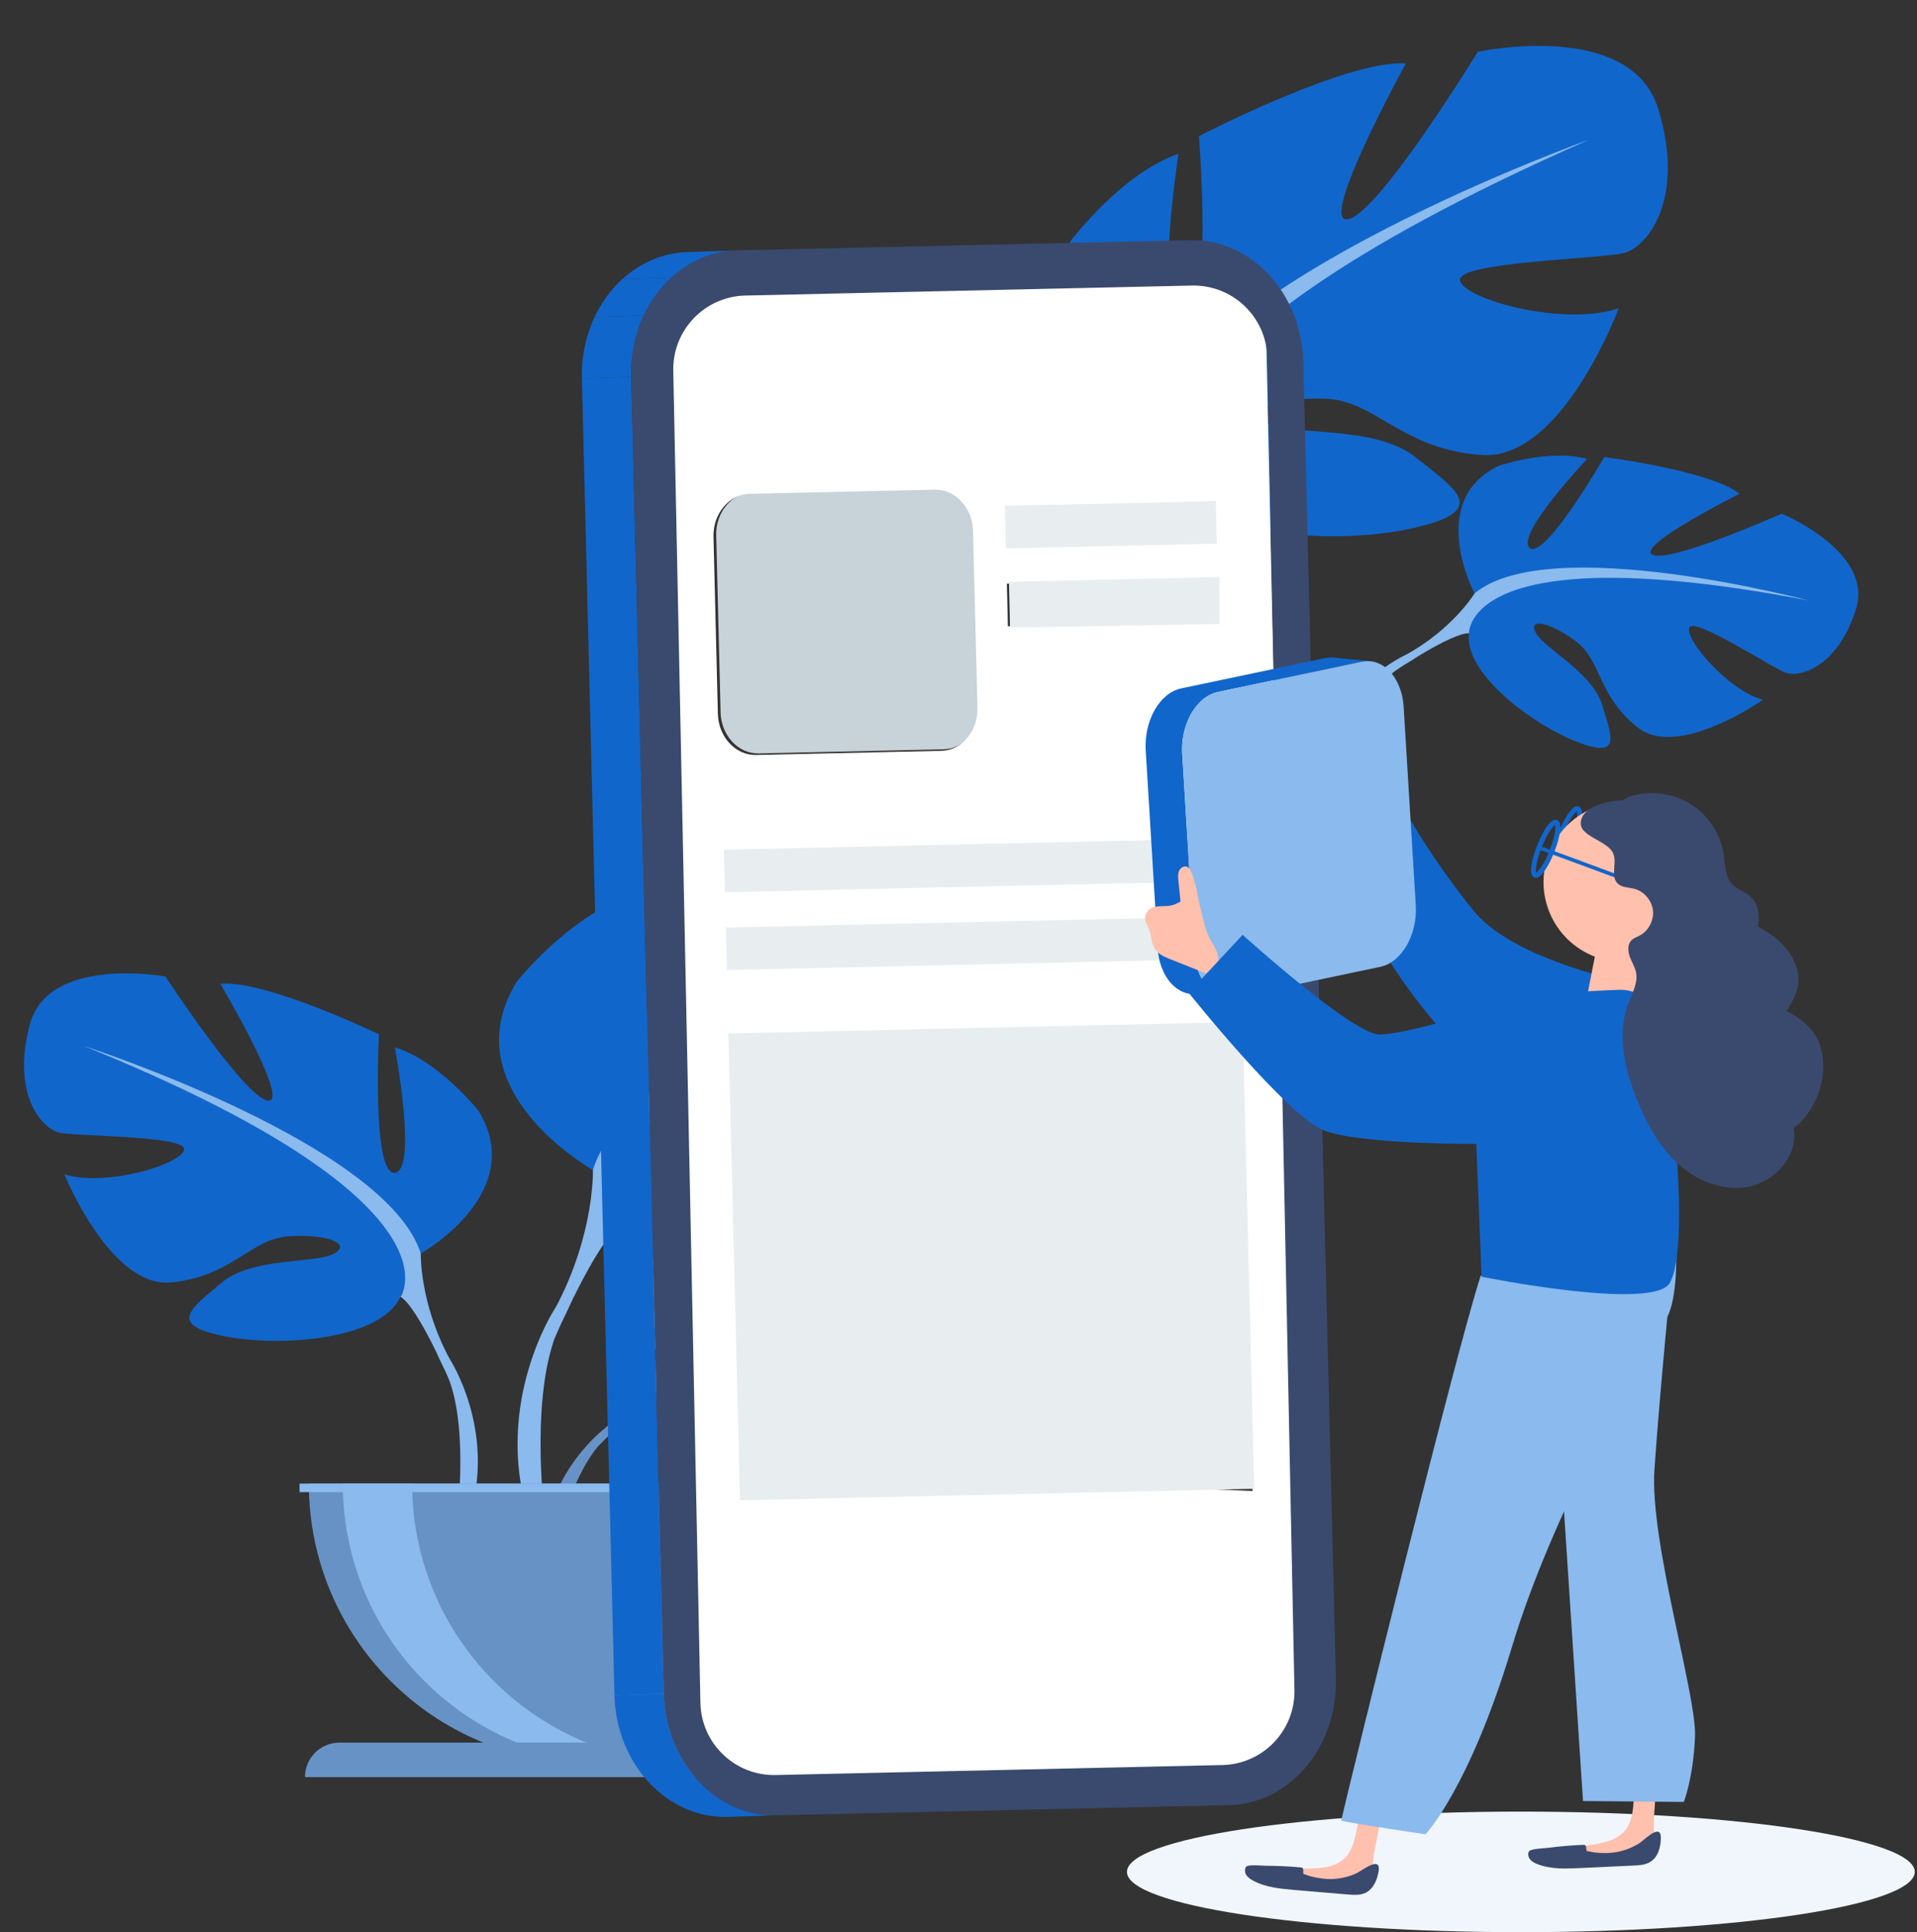 <svg width="390" height="393" viewBox="0 0 390 393" fill="none" xmlns="http://www.w3.org/2000/svg">
<rect x="0" y="0" width="390" height="393" fill="#333333" stroke="none"/>
<g clip-path="url(#clip0_6127_50627)">
<path d="M299.969 120.661C299.969 120.661 290.013 101.874 304.935 94.726C304.935 94.726 315.443 91.205 322.877 93.36C322.877 93.36 308.166 108.889 311.213 111.438C314.261 113.987 326.371 92.966 326.371 92.966C326.371 92.966 347.887 95.672 353.903 100.428C353.903 100.428 332.597 111.097 336.196 112.831C339.796 114.565 362.467 104.475 362.467 104.475C362.467 104.475 381.303 112.227 377.573 123.946C373.842 135.665 366.25 137.846 363.36 136.848C360.471 135.849 344.603 125.339 343.684 127.677C342.764 130.016 351.407 140.316 358.658 142.339C358.658 142.339 341.424 154.453 333.228 148.015C325.031 141.551 325.82 134.404 320.697 130.515C315.574 126.626 310.688 125.522 312.448 128.728C314.208 131.934 323.981 136.848 325.951 143.364C327.921 149.881 329.97 154.453 320.802 150.879C311.634 147.306 297.763 136.9 298.866 128.781C299.969 120.661 299.969 120.661 299.969 120.661Z" fill="#1166CB"/>
<path d="M367.907 122.133C367.907 122.133 315.156 108.101 299.998 120.688C299.998 120.688 295.637 127.887 286.048 133.169L284.025 136.296C284.025 136.296 295.427 128.649 298.868 128.807C298.868 128.781 297.949 108.758 367.907 122.133Z" fill="#8ABAEE"/>
<path d="M286.047 133.169C286.047 133.169 272.728 139.055 268.551 153.953L270.574 154.61C270.574 154.61 277.719 139.817 285.706 135.192C293.639 130.594 286.047 133.169 286.047 133.169Z" fill="#8ABAEE"/>
<path d="M234.452 86.791C234.452 86.791 204.976 71.419 217.849 48.979C217.849 48.979 228.278 35.131 239.758 31.295C239.758 31.295 234.557 64.351 240.757 64.929C246.956 65.507 243.909 27.695 243.909 27.695C243.909 27.695 274.015 12.087 286.021 12.901C286.021 12.901 268.025 45.563 274.199 44.591C280.373 43.645 300.653 10.536 300.653 10.536C300.653 10.536 331.784 3.809 337.38 22.203C342.949 40.623 335.12 50.135 330.523 51.422C325.926 52.71 296.135 53.209 297.028 57.072C297.921 60.908 318.202 66.505 329.315 62.695C329.315 62.695 317.861 93.596 301.573 92.545C285.285 91.494 279.978 81.588 269.891 81.115C259.829 80.642 252.552 83.559 257.648 86.134C262.745 88.709 279.716 86.37 288.017 93.018C296.345 99.666 303.044 103.739 288.044 107.286C273.069 110.834 245.958 109.704 240.179 98.274C234.452 86.791 234.452 86.791 234.452 86.791Z" fill="#1166CB"/>
<path d="M323.245 28.431C323.245 28.431 242.857 57.151 234.45 86.791C234.45 86.791 235.238 99.929 227.567 115.248L227.751 121.056C227.751 121.056 235.659 101.085 240.23 98.248C240.204 98.221 221.289 73.259 323.245 28.431Z" fill="#8ABAEE"/>
<path d="M227.568 115.248C227.568 115.248 215.615 134.64 223.444 157.553L226.649 156.581C226.649 156.581 222.761 131.172 228.934 118.165C235.082 105.184 227.568 115.248 227.568 115.248Z" fill="#8ABAEE"/>
<path d="M133.972 275.249C133.972 275.249 120.153 259.115 133.131 248.867C133.131 248.867 142.615 243.139 150.338 243.585C150.338 243.585 139.383 261.953 142.93 263.792C146.476 265.631 153.648 242.429 153.648 242.429C153.648 242.429 175.216 240.327 182.152 243.664C182.152 243.664 163.71 258.747 167.598 259.667C171.486 260.56 191.399 245.74 191.399 245.74C191.399 245.74 211.47 249.156 210.419 261.401C209.368 273.646 202.433 277.43 199.385 277.114C196.338 276.799 178.553 269.993 178.159 272.49C177.765 274.986 188.483 283.132 195.97 283.499C195.97 283.499 181.81 299.108 172.405 294.614C163.001 290.095 162.186 282.974 156.328 280.294C150.469 277.613 145.452 277.613 147.869 280.346C150.286 283.079 160.899 285.733 164.262 291.671C167.624 297.61 170.619 301.604 160.899 300.132C151.153 298.661 135.338 291.54 134.655 283.394C133.972 275.249 133.972 275.249 133.972 275.249Z" fill="#8ABAEE"/>
<path d="M200.542 261.743C200.542 261.743 146.004 259.64 133.972 275.249C133.972 275.249 131.319 283.237 123.122 290.489L121.835 293.984C121.835 293.984 131.292 284.025 134.655 283.421C134.655 283.421 129.375 264.081 200.542 261.743Z" fill="#8ABAEE"/>
<path d="M123.096 290.489C123.096 290.489 111.379 299.16 110.564 314.611L112.692 314.795C112.692 314.795 116.423 298.793 123.201 292.539C129.952 286.311 123.096 290.489 123.096 290.489Z" fill="#6792C6"/>
<path d="M85.607 254.963C85.607 254.963 107.596 242.64 97.35 225.928C97.35 225.928 89.127 215.654 80.327 213.026C80.327 213.026 85.029 237.963 80.327 238.541C75.624 239.119 77.096 210.372 77.096 210.372C77.096 210.372 53.925 199.231 44.835 200.098C44.835 200.098 59.205 224.456 54.503 223.852C49.8 223.274 33.67 198.626 33.67 198.626C33.67 198.626 9.922 194.238 6.086 208.323C2.277 222.407 8.424 229.449 11.945 230.342C15.465 231.209 38.058 230.92 37.453 233.863C36.875 236.806 21.612 241.484 13.101 238.856C13.101 238.856 22.479 262.032 34.8 260.849C47.121 259.667 50.93 252.047 58.575 251.469C66.193 250.891 71.763 252.94 67.954 254.99C64.144 257.039 51.245 255.673 45.072 260.902C38.925 266.131 33.933 269.363 45.361 271.728C56.788 274.066 77.332 272.621 81.43 263.819C85.607 254.963 85.607 254.963 85.607 254.963Z" fill="#1166CB"/>
<path d="M16.963 212.711C16.963 212.711 78.567 232.655 85.608 254.963C85.608 254.963 85.319 264.948 91.466 276.379V280.793C91.466 280.793 85.004 265.842 81.483 263.766C81.51 263.766 95.275 244.4 16.963 212.711Z" fill="#8ABAEE"/>
<path d="M91.466 276.379C91.466 276.379 100.976 290.804 95.538 308.383L93.095 307.726C93.095 307.726 95.459 288.387 90.494 278.638C85.555 268.916 91.466 276.379 91.466 276.379Z" fill="#8ABAEE"/>
<path d="M120.6 237.962C120.6 237.962 91.597 221.723 105.126 199.677C105.126 199.677 115.95 186.145 127.562 182.65C127.562 182.65 121.362 215.522 127.562 216.31C133.761 217.072 131.817 179.182 131.817 179.182C131.817 179.182 162.37 164.493 174.349 165.649C174.349 165.649 155.408 197.759 161.582 196.971C167.782 196.209 189.035 163.705 189.035 163.705C189.035 163.705 220.349 157.898 225.393 176.475C230.411 195.053 222.293 204.328 217.67 205.484C213.046 206.641 183.255 206.246 184.017 210.135C184.779 213.998 204.902 220.199 216.12 216.704C216.12 216.704 203.746 247.264 187.511 245.714C171.276 244.163 166.232 234.1 156.196 233.337C146.135 232.575 138.805 235.282 143.823 237.988C148.841 240.695 165.864 238.882 173.982 245.793C182.099 252.703 188.667 256.96 173.588 260.034C158.508 263.135 131.45 261.191 126.012 249.603C120.6 237.962 120.6 237.962 120.6 237.962Z" fill="#1166CB"/>
<path d="M211.103 182.256C211.103 182.256 129.9 208.559 120.627 237.962C120.627 237.962 121.021 251.1 112.903 266.21V272.017C112.903 272.017 121.415 252.283 126.039 249.576C126.012 249.55 107.859 224.036 211.103 182.256Z" fill="#8ABAEE"/>
<path d="M112.877 266.183C112.877 266.183 100.346 285.207 107.491 308.357L110.722 307.49C110.722 307.49 107.596 281.975 114.138 269.153C120.679 256.356 112.877 266.183 112.877 266.183Z" fill="#8ABAEE"/>
<path d="M119.628 358.571C150.995 358.571 176.451 333.136 176.451 301.735H62.831C62.831 333.136 88.261 358.571 119.628 358.571Z" fill="#6792C6"/>
<path d="M133.603 358.151C131.291 358.44 128.927 358.598 126.536 358.598C95.169 358.598 69.739 333.162 69.739 301.762H83.847C83.847 330.745 105.572 354.683 133.603 358.151Z" fill="#8ABAEE"/>
<path d="M177.212 361.462H62.042C62.042 357.599 65.168 354.446 69.056 354.446H170.224C174.086 354.472 177.212 357.599 177.212 361.462Z" fill="#6792C6"/>
<path d="M177.712 301.762H60.94V303.496H177.712V301.762Z" fill="#8ABAEE"/>
<path d="M128.411 76.65L118.382 76.979C118.272 72.464 119.218 68.201 120.958 64.499L130.988 64.169C129.237 67.882 128.301 72.134 128.411 76.65Z" fill="#1166CB"/>
<path d="M130.988 64.169L120.958 64.499C122.367 61.51 124.294 58.884 126.617 56.775L136.647 56.445C134.324 58.555 132.397 61.181 130.988 64.169Z" fill="#1166CB"/>
<path d="M136.647 56.445L126.617 56.775C130.305 53.424 134.962 51.37 140.082 51.26L150.112 50.93C144.992 51.04 140.324 53.083 136.647 56.445Z" fill="#1166CB"/>
<path d="M135.039 344.494L125.01 344.823L118.382 76.979L128.412 76.65L135.039 344.494Z" fill="#1166CB"/>
<path d="M157.984 369.225L147.954 369.554C135.634 369.829 125.351 358.754 125.01 344.823L135.04 344.494C135.392 358.425 145.664 369.499 157.984 369.225Z" fill="#1166CB"/>
<path d="M247.711 101.644V111.754L204.873 113.566L202.65 101.644H247.711Z" fill="#E8EDF0"/>
<path d="M190.66 99.326C194.81 99.238 198.3 102.996 198.421 107.687L199.313 143.712C199.434 148.404 196.131 152.304 191.981 152.403L154.35 153.249C150.199 153.337 146.709 149.59 146.599 144.899L145.707 108.874C145.586 104.182 148.889 100.271 153.04 100.172L190.66 99.326Z" fill="#C8D2D9"/>
<path d="M257.323 55.871L264.006 360.722L152.255 364.523C146.677 364.713 142.024 360.301 141.916 354.721L136.207 58.203L257.323 55.871ZM254.819 303.262L252.459 208.23L156.117 213.162L157.413 299.449L254.819 303.262ZM145.155 109.152L146.048 145.206C146.17 149.901 149.666 153.65 153.812 153.562L191.506 152.715C195.664 152.627 198.972 148.713 198.851 144.018L197.958 107.965C197.836 103.27 194.341 99.509 190.194 99.597L152.511 100.444C148.353 100.543 145.045 104.457 145.155 109.152ZM204.839 118.729L205.049 127.382L247.959 126.426L247.75 117.772L204.839 118.729ZM204.442 102.885L204.652 111.538L247.562 110.581L247.353 101.928L204.442 102.885Z" fill="white"/>
<path d="M248.108 117.381V126.919L205.479 127.651L205.27 118.348L248.108 117.381Z" fill="#E8EDF0"/>
<path d="M204.576 334.32C210.08 334.199 214.682 339.154 214.836 345.373C214.991 351.591 210.631 356.744 205.137 356.865C199.632 356.986 195.03 352.031 194.876 345.812C194.722 339.605 199.082 334.452 204.576 334.32Z" fill="white"/>
<path d="M252.809 207.864L255.165 302.821L150.551 305.161L148.195 210.204L252.809 207.864Z" fill="#E8EDF0"/>
<path d="M242.206 48.853C254.526 48.579 264.809 59.642 265.15 73.585L271.778 341.429C272.119 355.36 262.409 366.885 250.078 367.159L157.982 369.225C145.663 369.5 135.38 358.425 135.038 344.494L128.411 76.65C128.058 62.719 137.78 51.194 150.111 50.919L242.206 48.853ZM248.685 359.006C256.956 358.821 263.515 351.975 263.347 343.704L257.827 72.774C257.658 64.48 250.788 57.898 242.494 58.083L151.634 60.115C143.364 60.3 136.804 67.146 136.973 75.417L142.493 346.347C142.662 354.641 149.531 361.223 157.825 361.038L248.685 359.006Z" fill="#3A4A6E"/>
<path d="M253.293 170.454L253.513 179.1L147.491 181.474L147.271 172.827L253.293 170.454Z" fill="#E8EDF0"/>
<path d="M253.69 186.286L253.899 194.921L147.876 197.305L147.667 188.659L253.69 186.286Z" fill="#E8EDF0"/>
<path d="M309.41 393C353.669 393 389.549 387.511 389.549 380.739C389.549 373.967 353.669 368.478 309.41 368.478C265.15 368.478 229.271 373.967 229.271 380.739C229.271 387.511 265.15 393 309.41 393Z" fill="#F1F6FC"/>
<path d="M340.964 233.111L336.648 201.074C336.648 201.074 308.816 196.394 299.81 185.264C291.399 174.882 286.433 165.895 286.433 165.895L272.539 176.552C272.539 176.552 287.501 213.873 316.346 227.728" fill="#1166CB"/>
<path d="M278.781 134.495L271.338 133.759C271.107 133.737 270.865 133.726 270.622 133.737C270.6 133.737 270.578 133.748 270.556 133.748C270.237 133.759 269.918 133.792 269.599 133.857L240.291 140.021C240.181 140.043 240.06 140.076 239.95 140.098C239.884 140.12 239.829 140.142 239.762 140.164C239.575 140.219 239.399 140.285 239.223 140.351C239.113 140.395 239.003 140.438 238.893 140.493C238.717 140.581 238.529 140.68 238.353 140.779C238.287 140.823 238.21 140.845 238.144 140.889C238.122 140.9 238.1 140.922 238.078 140.944C237.803 141.12 237.528 141.317 237.263 141.537C237.23 141.57 237.197 141.603 237.153 141.636C236.922 141.834 236.713 142.043 236.493 142.262C236.416 142.339 236.338 142.427 236.261 142.515C236.096 142.702 235.931 142.899 235.777 143.108C235.7 143.207 235.634 143.295 235.568 143.394C235.392 143.647 235.215 143.899 235.061 144.174C235.028 144.218 234.995 144.262 234.973 144.306C234.962 144.317 234.962 144.328 234.951 144.339C234.764 144.657 234.588 144.987 234.434 145.339C234.39 145.426 234.357 145.525 234.313 145.624C234.203 145.877 234.093 146.141 233.993 146.415C233.971 146.47 233.949 146.514 233.927 146.569C233.905 146.613 233.905 146.668 233.883 146.723C233.707 147.228 233.553 147.756 233.432 148.305C233.432 148.327 233.421 148.349 233.41 148.36C233.399 148.415 233.399 148.47 233.388 148.525C233.3 148.964 233.223 149.415 233.168 149.876C233.157 149.942 233.146 149.997 233.135 150.063C233.135 150.096 233.135 150.129 233.135 150.151C233.091 150.656 233.069 151.161 233.069 151.678C233.069 151.722 233.058 151.766 233.058 151.821C233.058 152.062 233.069 152.293 233.08 152.535L235.546 192.911C235.568 193.317 235.612 193.702 235.667 194.086C235.678 194.13 235.678 194.185 235.678 194.229C235.689 194.339 235.722 194.438 235.733 194.537C235.755 194.658 235.777 194.779 235.799 194.899C235.832 195.064 235.876 195.229 235.909 195.394C235.942 195.504 235.964 195.625 235.997 195.734C236.041 195.91 236.096 196.075 236.151 196.24C236.184 196.339 236.206 196.438 236.25 196.536C236.316 196.734 236.394 196.921 236.471 197.108C236.493 197.174 236.515 197.229 236.548 197.294C236.658 197.536 236.768 197.778 236.878 198.009C236.911 198.064 236.933 198.107 236.966 198.162C237.054 198.338 237.153 198.503 237.252 198.668C237.296 198.745 237.351 198.822 237.406 198.899C237.494 199.03 237.583 199.162 237.671 199.294C237.726 199.371 237.792 199.448 237.847 199.525C237.935 199.635 238.023 199.756 238.111 199.854C238.177 199.931 238.243 200.008 238.309 200.074C238.397 200.173 238.496 200.272 238.595 200.36C238.673 200.426 238.739 200.492 238.816 200.558C238.915 200.645 239.014 200.733 239.113 200.81C239.19 200.876 239.267 200.931 239.344 200.986C239.443 201.063 239.553 201.129 239.652 201.206C239.729 201.261 239.807 201.316 239.895 201.36C240.005 201.425 240.115 201.48 240.225 201.546C240.302 201.59 240.39 201.634 240.467 201.667C240.588 201.722 240.709 201.766 240.819 201.821C240.896 201.854 240.974 201.887 241.062 201.909C241.194 201.953 241.337 201.986 241.469 202.03C241.535 202.052 241.601 202.074 241.678 202.085C241.887 202.129 242.086 202.162 242.295 202.184H242.306L249.759 202.92C249.55 202.898 249.33 202.865 249.121 202.821C249.055 202.81 248.989 202.788 248.922 202.766C248.779 202.733 248.647 202.689 248.504 202.645C248.427 202.623 248.35 202.579 248.273 202.557C248.152 202.513 248.031 202.458 247.91 202.403C247.833 202.37 247.744 202.326 247.667 202.282C247.557 202.227 247.447 202.162 247.337 202.096C247.26 202.052 247.172 201.997 247.095 201.942C246.985 201.876 246.886 201.799 246.787 201.722C246.71 201.667 246.632 201.601 246.555 201.546C246.456 201.469 246.357 201.382 246.258 201.294C246.181 201.228 246.115 201.162 246.038 201.096C245.939 201.008 245.851 200.909 245.752 200.81C245.686 200.733 245.62 200.667 245.554 200.59C245.465 200.481 245.377 200.371 245.289 200.261C245.223 200.184 245.168 200.107 245.113 200.03C245.025 199.909 244.937 199.777 244.849 199.646C244.794 199.569 244.75 199.492 244.695 199.415C244.596 199.25 244.497 199.074 244.409 198.899C244.376 198.844 244.353 198.8 244.32 198.745C244.199 198.514 244.089 198.272 243.99 198.031C243.968 197.965 243.946 197.91 243.913 197.844C243.836 197.657 243.759 197.47 243.693 197.273C243.66 197.174 243.627 197.075 243.594 196.976C243.539 196.811 243.484 196.646 243.44 196.47C243.407 196.361 243.385 196.24 243.352 196.13C243.308 195.965 243.275 195.8 243.242 195.636C243.219 195.515 243.197 195.394 243.175 195.273C243.153 195.13 243.12 194.976 243.098 194.822C243.043 194.438 242.999 194.053 242.977 193.647L240.511 153.271C240.489 152.985 240.489 152.7 240.489 152.425C240.489 151.909 240.511 151.403 240.555 150.898C240.566 150.81 240.577 150.711 240.588 150.623C240.643 150.162 240.709 149.711 240.808 149.272C240.819 149.195 240.83 149.129 240.852 149.052C240.974 148.514 241.128 147.986 241.304 147.47C241.337 147.371 241.37 147.261 241.414 147.162C241.513 146.899 241.623 146.635 241.733 146.371C241.777 146.272 241.81 146.185 241.854 146.086C242.019 145.745 242.185 145.404 242.372 145.086C242.405 145.031 242.438 144.976 242.482 144.921C242.647 144.657 242.812 144.394 242.988 144.141C243.054 144.042 243.131 143.954 243.197 143.855C243.352 143.647 243.517 143.449 243.693 143.262C243.77 143.174 243.847 143.086 243.924 143.009C244.133 142.79 244.353 142.581 244.585 142.383C244.618 142.35 244.651 142.317 244.695 142.284C244.959 142.065 245.234 141.867 245.509 141.691C245.598 141.636 245.697 141.581 245.785 141.526C245.961 141.427 246.137 141.328 246.324 141.24C246.434 141.186 246.544 141.142 246.643 141.098C246.82 141.021 246.996 140.966 247.183 140.911C247.359 140.856 247.535 140.801 247.711 140.757L277.019 134.594C277.338 134.528 277.658 134.495 277.977 134.484C278.263 134.462 278.527 134.473 278.781 134.495Z" fill="#1166CB"/>
<path d="M277.042 134.594C281.357 133.682 285.2 137.813 285.563 143.778L288.029 184.154C288.393 190.12 285.156 195.734 280.829 196.646L251.521 202.81C247.195 203.722 243.363 199.591 243 193.625L240.534 153.249C240.17 147.283 243.407 141.669 247.734 140.757L277.042 134.594Z" fill="#8ABAEE"/>
<path d="M332.376 365.907C332.233 368.159 332.035 370.587 330.592 372.334C328.897 374.389 326.001 374.916 323.359 375.3C319.506 375.861 315.663 376.432 311.81 376.992C311.612 377.564 312.283 378.036 312.845 378.234C315.696 379.201 318.79 378.772 321.785 378.465C325.253 378.102 328.732 377.904 332.211 377.871C333.763 377.86 335.602 377.718 336.383 376.388C336.967 375.399 336.703 374.147 336.56 373.004C336.141 369.51 337.121 365.951 336.626 362.479C336.571 362.073 336.438 361.611 336.053 361.468C335.855 361.391 335.646 361.424 335.437 361.468C332.519 362.051 332.541 363.27 332.376 365.907Z" fill="#FFC0AD"/>
<path d="M333.433 374.96C330.559 376.707 327.653 377.179 324.317 376.773C324.118 376.751 322.995 376.498 322.786 376.476C322.665 375.839 322.731 375.213 322.203 375.235C319.792 375.323 317.381 375.531 314.991 375.839C314.232 375.938 311.347 376.004 311.039 376.597C310.764 377.124 310.94 377.795 311.325 378.245C311.711 378.695 312.261 378.97 312.812 379.179C315.542 380.223 318.57 380.091 321.487 379.959C325.087 379.794 328.676 379.618 332.277 379.454C333.499 379.399 334.798 379.322 335.822 378.652C337.341 377.674 337.858 375.696 337.891 373.894C337.969 370.598 334.467 374.323 333.433 374.96Z" fill="#3A4A6E"/>
<path d="M276.061 371.928C275.621 374.147 275.103 376.52 273.452 378.058C271.503 379.882 268.564 380.014 265.888 380.058C262.002 380.113 258.104 380.168 254.218 380.223C253.943 380.761 254.548 381.321 255.088 381.585C257.785 382.914 260.912 382.903 263.918 382.991C267.397 383.09 270.876 383.354 274.333 383.771C275.874 383.958 277.713 384.068 278.67 382.848C279.386 381.936 279.276 380.662 279.298 379.508C279.342 375.993 280.784 372.598 280.751 369.082C280.751 368.676 280.685 368.203 280.322 368.005C280.135 367.906 279.926 367.906 279.716 367.928C276.7 368.126 276.568 369.335 276.061 371.928Z" fill="#FFC0AD"/>
<path d="M340.171 257.677C340.171 257.677 337.562 284.331 336.582 298.954C335.602 313.588 345.169 344.736 344.839 353.184C344.509 361.644 342.56 366.511 342.56 366.511L322.049 366.324L315.08 259.94L340.171 257.677Z" fill="#8ABAEE"/>
<path d="M320.155 170.377C318.977 173.354 317.457 175.53 316.753 175.255C316.048 174.981 316.434 172.344 317.612 169.377C318.79 166.4 320.309 164.225 321.014 164.499C321.718 164.774 321.333 167.4 320.155 170.377Z" stroke="#1166CB" stroke-miterlimit="10"/>
<path d="M344.805 186.805C348.895 178.813 345.718 169.025 337.709 164.943C329.699 160.862 319.891 164.032 315.801 172.025C311.711 180.017 314.888 189.805 322.897 193.887C330.906 197.968 340.715 194.798 344.805 186.805Z" fill="#FFC0AD"/>
<path d="M325.902 187.242L322.368 205.249L332.321 208.984L336.251 186.572L325.902 187.242Z" fill="#FFC0AD"/>
<path d="M341.029 253.854C341.029 253.854 310.83 255.864 301.24 259.479C296.297 274.531 274.916 361.325 272.847 370.335C276.084 371.049 290 373.092 290 373.092C290 373.092 298.906 363.852 307.604 334.946C316.808 304.371 337.44 270.652 339.003 268.17C341.404 264.368 341.029 253.854 341.029 253.854Z" fill="#8ABAEE"/>
<path d="M244.277 184.913C244.101 184.253 243.88 183.561 243.33 183.155C242.636 182.627 241.645 182.748 240.831 183.078C240.027 183.407 239.289 183.913 238.442 184.133C236.922 184.528 235.128 183.99 233.873 184.924C233.146 185.473 232.794 186.473 233.036 187.352C233.157 187.802 233.421 188.209 233.608 188.637C234.258 190.109 234.148 191.9 235.095 193.197C235.821 194.185 237.01 194.68 238.155 195.13C240.908 196.229 243.66 197.317 246.424 198.415C246.6 198.481 246.809 198.558 246.974 198.47C247.117 198.404 247.194 198.239 247.249 198.097C248.405 195.229 247.91 193.845 246.468 191.527C245.224 189.527 244.871 187.165 244.277 184.913Z" fill="#FFC0AD"/>
<path d="M275.908 381.047C272.836 382.409 269.886 382.486 266.627 381.64C266.429 381.585 265.35 381.2 265.152 381.146C265.119 380.497 265.262 379.882 264.744 379.838C262.344 379.618 259.922 379.498 257.511 379.487C256.74 379.487 253.878 379.168 253.492 379.717C253.151 380.201 253.239 380.893 253.558 381.387C253.878 381.882 254.395 382.222 254.913 382.508C257.489 383.903 260.495 384.167 263.412 384.42C267.001 384.727 270.579 385.024 274.168 385.331C275.391 385.43 276.679 385.529 277.791 385.002C279.42 384.233 280.202 382.332 280.477 380.552C280.972 377.311 277.02 380.552 275.908 381.047Z" fill="#3A4A6E"/>
<path d="M242.439 177.53C242.24 177.013 241.954 176.453 241.437 176.277C240.809 176.068 240.116 176.552 239.862 177.156C239.609 177.76 239.664 178.452 239.73 179.112C239.917 180.935 240.105 182.759 240.292 184.572C240.402 185.605 240.633 186.824 241.58 187.253C242.285 187.571 243.176 187.264 243.672 186.67C244.619 185.517 243.991 184.154 243.804 182.869C243.518 181.034 243.121 179.254 242.439 177.53Z" fill="#FFC0AD"/>
<path d="M337.363 207.94C336.802 204.051 333.411 201.195 329.47 201.327C321.069 201.601 308.364 202.524 306.272 203.634C303.674 205.007 286.037 210.412 280.631 210.412C275.225 210.412 252.799 190.142 252.799 190.142L241.833 201.931C241.833 201.931 261.859 227.013 269.346 229.925C276.833 232.825 300.338 232.66 300.338 232.66L301.417 259.688C301.417 259.688 336.384 266.741 339.709 260.94C343.033 255.128 340.953 233.122 340.953 233.122L337.363 207.94Z" fill="#1166CB"/>
<path d="M315.729 173.146C314.551 176.123 313.032 178.299 312.327 178.024C311.622 177.749 312.008 175.112 313.186 172.146C314.364 169.169 315.883 166.993 316.588 167.268C317.292 167.543 316.907 170.179 315.729 173.146Z" stroke="#1166CB" stroke-miterlimit="10"/>
<path d="M313.021 172.388C313.67 172.552 330.768 178.914 330.768 178.914" stroke="#1166CB" stroke-width="0.75" stroke-miterlimit="10"/>
<path d="M328.29 173.827C328.907 175.783 327.641 178.353 329.149 179.749C329.986 180.529 331.274 180.474 332.386 180.749C334.401 181.243 336.019 183.067 336.272 185.121C336.526 187.176 335.392 189.34 333.553 190.307C333.003 190.593 332.375 190.801 331.935 191.23C331.087 192.065 331.153 193.46 331.56 194.57C331.968 195.679 332.639 196.701 332.859 197.877C333.245 199.975 332.067 202.008 331.296 203.996C328.83 210.413 330.547 217.675 333.179 224.036C335.171 228.848 337.759 233.55 341.667 236.989C345.587 240.428 351.025 242.45 356.112 241.296C361.198 240.132 365.492 235.264 365.008 230.079C364.831 228.156 364.061 226.332 363.356 224.53C361.352 219.389 359.855 213.544 362.002 208.457C363.147 205.732 365.294 203.403 365.778 200.481C366.417 196.723 364.061 193.01 361.055 190.659C358.049 188.307 354.405 186.934 351.058 185.077C347.722 183.221 344.497 180.606 343.385 176.958C342.592 174.376 342.933 171.52 341.997 168.982C340.731 165.554 337.208 163.28 333.575 162.785C330.658 162.39 323.237 162.972 321.828 166.345C320.198 170.212 327.3 170.696 328.29 173.827Z" fill="#3A4A6E"/>
<path d="M356.431 191.252C358.215 188.45 358.468 184.286 355.903 182.177C354.835 181.298 353.404 180.88 352.446 179.881C350.926 178.31 350.981 175.86 350.651 173.695C350.024 169.641 347.579 165.895 344.122 163.664C340.665 161.434 336.251 160.742 332.276 161.797C331.329 162.049 330.349 162.434 329.788 163.236C328.896 164.51 329.436 166.345 330.46 167.521C331.483 168.696 332.904 169.454 334.071 170.487C337.175 173.234 338.265 177.519 339.774 181.375C341.634 186.11 344.387 190.483 347.811 194.251C352.512 199.415 353.492 195.844 356.431 191.252Z" fill="#3A4A6E"/>
<path d="M369.764 211.39C371.019 214.115 371.206 217.279 370.567 220.213C369.995 222.882 368.762 225.409 367 227.497C366.208 228.442 365.294 229.31 364.16 229.782C362.861 230.32 361.407 230.298 359.998 230.178C355.187 229.782 349.957 228.101 347.656 223.871C345.025 219.037 346.346 205.765 352.732 204.051C358.369 202.546 367.364 206.194 369.764 211.39Z" fill="#3A4A6E"/>
</g>
<defs>
<clipPath id="clip0_6127_50627">
<rect width="389" height="393" fill="white" transform="translate(0.537)"/>
</clipPath>
</defs>
</svg>
